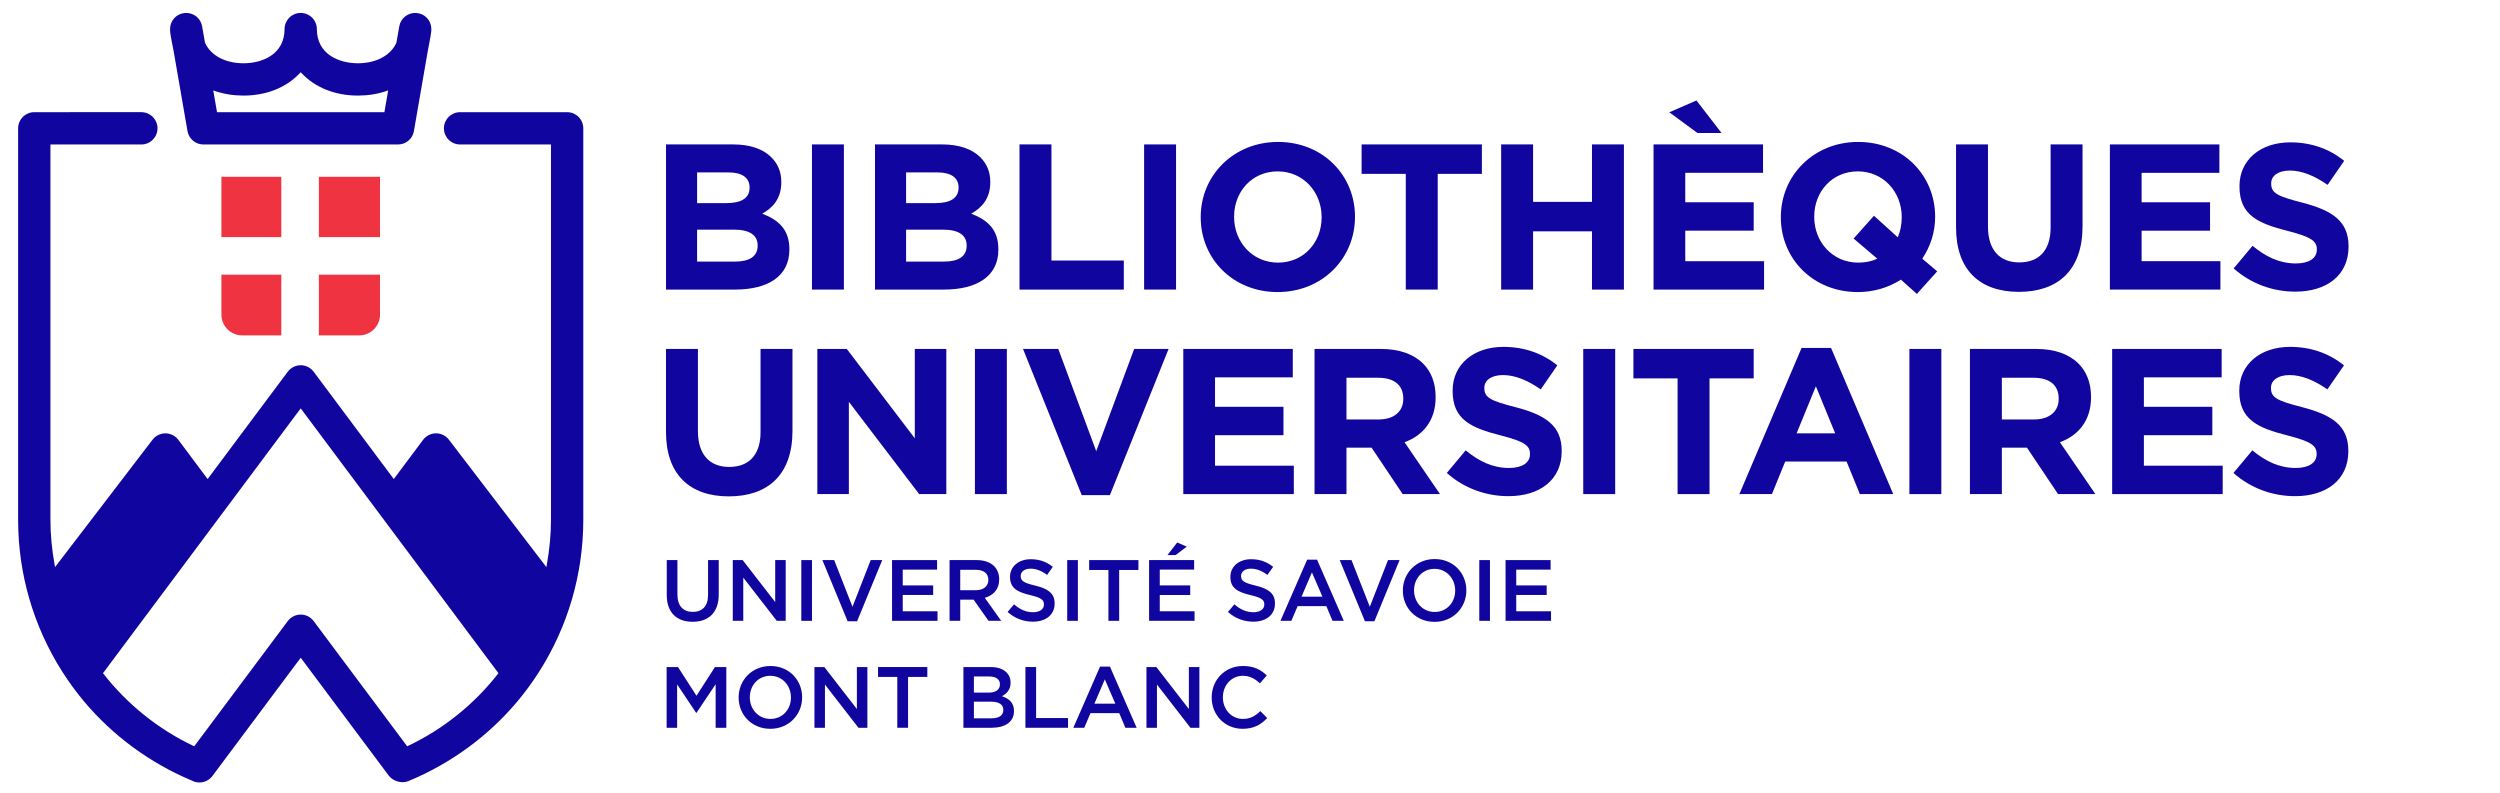 <?xml version="1.0" encoding="utf-8"?>
<!-- Generator: Adobe Illustrator 15.1.0, SVG Export Plug-In . SVG Version: 6.00 Build 0)  -->
<!DOCTYPE svg PUBLIC "-//W3C//DTD SVG 1.1//EN" "http://www.w3.org/Graphics/SVG/1.1/DTD/svg11.dtd">
<svg version="1.1" xmlns="http://www.w3.org/2000/svg" xmlns:xlink="http://www.w3.org/1999/xlink" x="0px" y="0px" width="656px"
	 height="208px" viewBox="0 0 656 208" enable-background="new 0 0 656 208" xml:space="preserve">
<g id="base">
	<g>
		<defs>
			<rect id="SVGID_1_" x="-150.541" y="-193.28" width="841.89" height="595.28"/>
		</defs>
		<clipPath id="SVGID_2_">
			<use xlink:href="#SVGID_1_"  overflow="visible"/>
		</clipPath>
		<path clip-path="url(#SVGID_2_)" fill="#EF3340" d="M58.099,72.081V82.55c0,3.012,2.442,5.455,5.455,5.455h10.259V72.081H58.099z"
			/>
		<path clip-path="url(#SVGID_2_)" fill="#EF3340" d="M83.673,88.005h10.585c3.013,0,5.455-2.442,5.455-5.455V72.081h-16.04V88.005z
			"/>
		<polygon clip-path="url(#SVGID_2_)" fill="#EF3340" points="73.813,46.391 65.368,46.391 63.554,46.391 58.099,46.391 
			58.099,51.846 58.099,55.786 58.099,62.221 73.813,62.221 		"/>
		<polygon clip-path="url(#SVGID_2_)" fill="#EF3340" points="99.713,62.221 99.713,51.846 99.713,51.845 99.713,46.391 
			94.258,46.391 92.444,46.391 83.673,46.391 83.673,62.221 		"/>
		<path clip-path="url(#SVGID_2_)" fill="#10069F" d="M148.818,29.433h-28.095c-2.337,0-4.239,1.902-4.239,4.24
			c0,2.337,1.902,4.24,4.239,4.24h23.855v98.462c0,3.807-0.368,7.774-1.095,11.794l-0.116,0.636l-25.583-33.438
			c-0.797-1.041-2.056-1.663-3.367-1.663c-1.346,0.01-2.607,0.645-3.397,1.702l-7.687,10.295l-21.03-28.163
			c-0.796-1.066-2.065-1.702-3.397-1.702c-1.331,0-2.601,0.636-3.396,1.702l-21.031,28.164l-7.682-10.29
			c-0.791-1.058-2.052-1.693-3.373-1.702c-1.336,0-2.595,0.622-3.392,1.663l-25.587,33.432l-0.115-0.636
			c-0.727-4.019-1.096-7.986-1.096-11.794V37.913h23.855c2.338,0,4.24-1.903,4.24-4.24c0-2.338-1.902-4.24-4.24-4.24H8.994
			c-2.337,0-4.239,1.902-4.239,4.24v102.703c0,14.23,4.033,28.06,11.662,39.99c1.723,2.693,3.596,5.254,5.569,7.61
			c7.57,9.048,17.365,16.252,28.325,20.835c0.637,0.34,1.327,0.514,2.022,0.514c1.332,0,2.602-0.637,3.4-1.703l23.173-31.033
			l0.229,0.306l22.832,30.574c0.542,0.726,1.318,1.267,2.186,1.525l0.249,0.074c0.393,0.117,0.8,0.177,1.211,0.177
			c0.558,0,1.103-0.107,1.621-0.32c11.069-4.579,20.956-11.823,28.592-20.949c1.979-2.365,3.853-4.925,5.57-7.609
			c7.629-11.93,11.661-25.758,11.661-39.99V33.672C153.057,31.334,151.156,29.433,148.818,29.433 M130.658,176.818
			c-6.277,8.031-14.439,14.57-23.602,18.91l-0.21,0.101l-0.141-0.188l-24.402-32.677c-0.796-1.066-2.065-1.703-3.397-1.703
			c-1.331,0-2.6,0.637-3.396,1.703l-24.542,32.864l-0.211-0.101c-9.162-4.34-17.323-10.88-23.601-18.912l-0.135-0.172l0.131-0.175
			l51.754-69.308l24.656,33.018l27.23,36.467L130.658,176.818z"/>
		<path clip-path="url(#SVGID_2_)" fill="#10069F" d="M113.186,7.629c0-2.218-1.666-4.034-3.876-4.224
			c-2.199-0.184-4.168,1.348-4.541,3.501l-0.75,4.283c-1.447,3.338-5.315,5.412-10.092,5.412c-4.974,0-10.782-2.35-10.782-8.972
			c0-2.337-1.902-4.239-4.239-4.239c-2.338,0-4.24,1.902-4.24,4.239c0,6.622-5.807,8.972-10.781,8.972
			c-4.778,0-8.645-2.074-10.092-5.412l-0.02-0.066l-0.731-4.217c-0.352-2.037-2.114-3.515-4.19-3.515
			c-0.116,0-0.234,0.004-0.352,0.014c-2.209,0.19-3.875,2.006-3.875,4.224c0,0.277,0.02,0.548,0.032,0.822
			c0.129,1.096,0.762,4.265,0.889,4.898c0.004,0.01,0.006,0.019,0.008,0.028l3.645,21.019c0.354,2.036,2.11,3.515,4.178,3.515
			h51.057c2.068,0,3.825-1.479,4.178-3.515l3.634-20.975c0.002-0.008,0.004-0.015,0.006-0.022c0.124-0.626,0.791-4.023,0.911-5.178
			C113.169,8.024,113.186,7.829,113.186,7.629 M100.866,29.433H56.945l-0.989-5.71l0.456,0.157c2.315,0.797,4.829,1.201,7.473,1.201
			c5.989,0,11.25-2.098,14.812-5.909l0.209-0.222l0.208,0.222c3.563,3.811,8.824,5.909,14.813,5.909
			c2.644,0,5.158-0.404,7.472-1.201l0.457-0.157L100.866,29.433z"/>
		<path clip-path="url(#SVGID_2_)" fill="#10069F" d="M174.957,156.142v-9.175h2.8v9.062c0,2.959,1.525,4.53,4.029,4.53
			c2.482,0,4.007-1.479,4.007-4.417v-9.175h2.801v9.038c0,4.759-2.687,7.148-6.853,7.148
			C177.598,163.153,174.957,160.764,174.957,156.142"/>
		<polygon clip-path="url(#SVGID_2_)" fill="#10069F" points="192.28,146.967 194.876,146.967 203.413,157.985 203.413,146.967 
			206.168,146.967 206.168,162.904 203.823,162.904 195.035,151.565 195.035,162.904 192.28,162.904 		"/>
		<rect x="210.264" y="146.967" clip-path="url(#SVGID_2_)" fill="#10069F" width="2.801" height="15.938"/>
		<polygon clip-path="url(#SVGID_2_)" fill="#10069F" points="215.793,146.967 218.891,146.967 223.693,159.215 228.475,146.967 
			231.502,146.967 224.899,163.018 222.418,163.018 		"/>
		<polygon clip-path="url(#SVGID_2_)" fill="#10069F" points="234.074,146.967 245.889,146.967 245.889,149.472 236.875,149.472 
			236.875,153.614 244.865,153.614 244.865,156.119 236.875,156.119 236.875,160.399 246.004,160.399 246.004,162.904 
			234.074,162.904 		"/>
		<path clip-path="url(#SVGID_2_)" fill="#10069F" d="M249.167,146.967h7.103c2.003,0,3.574,0.592,4.599,1.594
			c0.842,0.865,1.32,2.049,1.32,3.438v0.046c0,2.618-1.571,4.188-3.779,4.826l4.302,6.033h-3.324l-3.915-5.555h-3.506v5.555h-2.8
			V146.967z M256.065,154.867c2.003,0,3.278-1.048,3.278-2.664v-0.046c0-1.707-1.229-2.641-3.3-2.641h-4.076v5.351H256.065z"/>
		<path clip-path="url(#SVGID_2_)" fill="#10069F" d="M264.395,160.581l1.686-2.003c1.524,1.32,3.073,2.071,5.031,2.071
			c1.729,0,2.822-0.819,2.822-2.003v-0.045c0-1.14-0.637-1.754-3.597-2.437c-3.392-0.82-5.304-1.822-5.304-4.759v-0.045
			c0-2.732,2.276-4.622,5.441-4.622c2.322,0,4.166,0.706,5.782,2.004l-1.502,2.117c-1.435-1.07-2.869-1.64-4.327-1.64
			c-1.638,0-2.595,0.843-2.595,1.89v0.046c0,1.229,0.729,1.775,3.802,2.504c3.369,0.819,5.1,2.026,5.1,4.667v0.046
			c0,2.982-2.345,4.758-5.692,4.758C268.607,163.131,266.308,162.289,264.395,160.581"/>
		<rect x="280.035" y="146.967" clip-path="url(#SVGID_2_)" fill="#10069F" width="2.801" height="15.938"/>
		<polygon clip-path="url(#SVGID_2_)" fill="#10069F" points="290.848,149.563 285.794,149.563 285.794,146.967 298.725,146.967 
			298.725,149.563 293.671,149.563 293.671,162.903 290.848,162.903 		"/>
		<path clip-path="url(#SVGID_2_)" fill="#10069F" d="M301.523,146.967h11.815v2.505h-9.015v4.143h7.99v2.505h-7.99v4.28h9.129
			v2.504h-11.93V146.967z M308.899,142.346l2.505,1.093l-2.914,2.208h-2.141L308.899,142.346z"/>
		<path clip-path="url(#SVGID_2_)" fill="#10069F" d="M322.215,160.581l1.686-2.003c1.525,1.32,3.074,2.071,5.031,2.071
			c1.73,0,2.822-0.819,2.822-2.003v-0.045c0-1.14-0.637-1.754-3.596-2.437c-3.393-0.82-5.305-1.822-5.305-4.759v-0.045
			c0-2.732,2.275-4.622,5.441-4.622c2.322,0,4.166,0.706,5.781,2.004l-1.502,2.117c-1.434-1.07-2.869-1.64-4.326-1.64
			c-1.639,0-2.594,0.843-2.594,1.89v0.046c0,1.229,0.729,1.775,3.801,2.504c3.369,0.819,5.1,2.026,5.1,4.667v0.046
			c0,2.982-2.344,4.758-5.691,4.758C326.428,163.131,324.129,162.289,322.215,160.581"/>
		<path clip-path="url(#SVGID_2_)" fill="#10069F" d="M343,146.854h2.596l7.012,16.05h-2.959l-1.617-3.848h-7.535l-1.639,3.848
			h-2.869L343,146.854z M347.008,156.574l-2.756-6.374l-2.732,6.374H347.008z"/>
		<polygon clip-path="url(#SVGID_2_)" fill="#10069F" points="351.537,146.967 354.633,146.967 359.438,159.215 364.217,146.967 
			367.246,146.967 360.643,163.018 358.162,163.018 		"/>
		<path clip-path="url(#SVGID_2_)" fill="#10069F" d="M368.107,154.98v-0.045c0-4.485,3.463-8.241,8.357-8.241
			c4.893,0,8.309,3.71,8.309,8.195v0.046c0,4.484-3.459,8.241-8.354,8.241C371.523,163.177,368.107,159.466,368.107,154.98
			 M381.838,154.98v-0.045c0-3.097-2.254-5.669-5.418-5.669c-3.166,0-5.373,2.527-5.373,5.623v0.046
			c0,3.096,2.254,5.646,5.418,5.646S381.838,158.077,381.838,154.98"/>
		<rect x="388.164" y="146.967" clip-path="url(#SVGID_2_)" fill="#10069F" width="2.801" height="15.938"/>
		<polygon clip-path="url(#SVGID_2_)" fill="#10069F" points="395.061,146.967 406.877,146.967 406.877,149.472 397.861,149.472 
			397.861,153.614 405.852,153.614 405.852,156.119 397.861,156.119 397.861,160.399 406.99,160.399 406.99,162.904 
			395.061,162.904 		"/>
		<polygon clip-path="url(#SVGID_2_)" fill="#10069F" points="174.922,175.03 177.904,175.03 182.754,182.566 187.604,175.03 
			190.585,175.03 190.585,190.968 187.785,190.968 187.785,179.538 182.754,187.052 182.663,187.052 177.677,179.584 
			177.677,190.968 174.922,190.968 		"/>
		<path clip-path="url(#SVGID_2_)" fill="#10069F" d="M193.815,183.044v-0.045c0-4.485,3.461-8.242,8.356-8.242
			c4.894,0,8.31,3.711,8.31,8.196v0.046c0,4.483-3.46,8.241-8.355,8.241S193.815,187.529,193.815,183.044 M207.544,183.044v-0.045
			c0-3.097-2.254-5.669-5.418-5.669c-3.165,0-5.373,2.525-5.373,5.623v0.046c0,3.096,2.254,5.646,5.418,5.646
			C205.336,188.645,207.544,186.141,207.544,183.044"/>
		<polygon clip-path="url(#SVGID_2_)" fill="#10069F" points="213.712,175.03 216.308,175.03 224.845,186.051 224.845,175.03 
			227.6,175.03 227.6,190.968 225.255,190.968 216.467,179.629 216.467,190.968 213.712,190.968 		"/>
		<polygon clip-path="url(#SVGID_2_)" fill="#10069F" points="235.452,177.626 230.397,177.626 230.397,175.03 243.329,175.03 
			243.329,177.626 238.275,177.626 238.275,190.967 235.452,190.967 		"/>
		<path clip-path="url(#SVGID_2_)" fill="#10069F" d="M252.798,175.03h7.148c1.821,0,3.256,0.501,4.166,1.412
			c0.706,0.705,1.07,1.57,1.07,2.641v0.045c0,1.913-1.092,2.938-2.276,3.552c1.867,0.638,3.164,1.708,3.164,3.871v0.045
			c0,2.846-2.345,4.372-5.896,4.372h-7.376V175.03z M262.383,179.538c0-1.252-1.002-2.026-2.801-2.026h-4.029v4.234h3.824
			c1.799,0,3.006-0.705,3.006-2.162V179.538z M259.992,184.114h-4.439v4.371h4.644c1.912,0,3.073-0.751,3.073-2.185v-0.047
			C263.27,184.911,262.2,184.114,259.992,184.114"/>
		<polygon clip-path="url(#SVGID_2_)" fill="#10069F" points="269.074,175.03 271.875,175.03 271.875,188.417 280.252,188.417 
			280.252,190.968 269.074,190.968 		"/>
		<path clip-path="url(#SVGID_2_)" fill="#10069F" d="M288.652,174.917h2.595l7.013,16.05h-2.96l-1.616-3.848h-7.536l-1.639,3.848
			h-2.87L288.652,174.917z M292.659,184.638l-2.755-6.374l-2.732,6.374H292.659z"/>
		<polygon clip-path="url(#SVGID_2_)" fill="#10069F" points="300.83,175.03 303.425,175.03 311.962,186.051 311.962,175.03 
			314.717,175.03 314.717,190.968 312.373,190.968 303.584,179.629 303.584,190.968 300.83,190.968 		"/>
		<path clip-path="url(#SVGID_2_)" fill="#10069F" d="M317.947,183.044v-0.045c0-4.531,3.393-8.242,8.219-8.242
			c2.938,0,4.713,1.025,6.238,2.482l-1.799,2.071c-1.275-1.184-2.641-1.98-4.463-1.98c-3.027,0-5.258,2.504-5.258,5.623v0.046
			c0,3.118,2.207,5.646,5.258,5.646c1.959,0,3.211-0.774,4.576-2.049l1.799,1.821c-1.662,1.73-3.482,2.823-6.467,2.823
			C321.408,191.24,317.947,187.62,317.947,183.044"/>
	</g>
</g>
<g id="BU">
	<g>
		<path fill="#10069F" d="M174.758,37.896h17.684c4.353,0,7.781,1.197,9.958,3.374c1.741,1.741,2.612,3.863,2.612,6.475v0.109
			c0,4.298-2.285,6.693-5.006,8.216c4.407,1.687,7.128,4.244,7.128,9.359v0.108c0,6.965-5.659,10.447-14.256,10.447h-18.119V37.896z
			 M196.687,49.159c0-2.503-1.959-3.917-5.496-3.917h-8.271v8.053h7.727c3.7,0,6.04-1.197,6.04-4.026V49.159z M192.605,60.259
			h-9.686v8.38h9.958c3.7,0,5.931-1.306,5.931-4.136v-0.108C198.809,61.837,196.904,60.259,192.605,60.259z"/>
		<path fill="#10069F" d="M213.059,37.896h8.379v38.089h-8.379V37.896z"/>
		<path fill="#10069F" d="M229.598,37.896h17.684c4.353,0,7.781,1.197,9.958,3.374c1.741,1.741,2.611,3.863,2.611,6.475v0.109
			c0,4.298-2.285,6.693-5.006,8.216c4.408,1.687,7.129,4.244,7.129,9.359v0.108c0,6.965-5.659,10.447-14.257,10.447h-18.119V37.896z
			 M251.527,49.159c0-2.503-1.959-3.917-5.496-3.917h-8.271v8.053h7.727c3.7,0,6.04-1.197,6.04-4.026V49.159z M247.445,60.259
			h-9.686v8.38h9.958c3.7,0,5.932-1.306,5.932-4.136v-0.108C253.649,61.837,251.744,60.259,247.445,60.259z"/>
		<path fill="#10069F" d="M267.518,37.896h8.38v30.471h18.99v7.618h-27.37V37.896z"/>
		<path fill="#10069F" d="M300.215,37.896h8.38v38.089h-8.38V37.896z"/>
		<path fill="#10069F" d="M315.068,57.049v-0.109c0-10.828,8.543-19.697,20.295-19.697c11.754,0,20.188,8.761,20.188,19.589v0.108
			c0,10.828-8.543,19.698-20.295,19.698C323.502,76.638,315.068,67.877,315.068,57.049z M346.791,57.049v-0.109
			c0-6.529-4.789-11.97-11.535-11.97c-6.748,0-11.428,5.333-11.428,11.862v0.108c0,6.53,4.789,11.972,11.535,11.972
			C342.111,68.911,346.791,63.578,346.791,57.049z"/>
		<path fill="#10069F" d="M368.877,45.622h-11.592v-7.727h31.561v7.727h-11.59v30.362h-8.379V45.622z"/>
		<path fill="#10069F" d="M393.902,37.896h8.379v15.072h15.453V37.896h8.381v38.089h-8.381v-15.29h-15.453v15.29h-8.379V37.896z"/>
		<path fill="#10069F" d="M433.889,37.896h28.73v7.455h-20.404v7.726h17.957v7.455h-17.957v7.999h20.676v7.454h-29.002V37.896z
			 M445.426,34.903l-7.4-5.441l7.127-3.102l6.584,8.543H445.426z"/>
		<path fill="#10069F" d="M502.988,77.127l-4.189-3.754c-3.211,2.067-7.074,3.265-11.318,3.265
			c-11.752,0-20.188-8.761-20.188-19.589v-0.109c0-10.828,8.543-19.697,20.297-19.697c11.752,0,20.188,8.761,20.188,19.589v0.108
			c0,4.027-1.252,7.781-3.375,10.938l3.918,3.319L502.988,77.127z M492.596,67.877l-6.203-5.278l5.332-5.985l6.258,5.659
			c0.652-1.523,1.033-3.319,1.033-5.224v-0.109c0-6.529-4.787-11.97-11.535-11.97c-6.746,0-11.426,5.333-11.426,11.862v0.108
			c0,6.53,4.787,11.972,11.535,11.972C489.439,68.911,491.127,68.584,492.596,67.877z"/>
		<path fill="#10069F" d="M513.266,59.66V37.896h8.379v21.548c0,6.202,3.102,9.413,8.217,9.413s8.217-3.102,8.217-9.142V37.896
			h8.379v21.493c0,11.535-6.475,17.194-16.705,17.194C519.523,76.583,513.266,70.869,513.266,59.66z"/>
		<path fill="#10069F" d="M553.635,37.896h28.73v7.455h-20.406v7.726h17.957v7.455h-17.957v7.999h20.678v7.454h-29.002V37.896z"/>
		<path fill="#10069F" d="M586.115,70.435l4.951-5.932c3.428,2.83,7.02,4.625,11.373,4.625c3.428,0,5.494-1.36,5.494-3.591v-0.108
			c0-2.122-1.305-3.211-7.672-4.843c-7.672-1.959-12.623-4.081-12.623-11.645v-0.109c0-6.911,5.549-11.481,13.33-11.481
			c5.551,0,10.285,1.741,14.148,4.843l-4.354,6.312c-3.373-2.34-6.693-3.754-9.902-3.754c-3.211,0-4.898,1.469-4.898,3.319v0.108
			c0,2.503,1.633,3.319,8.217,5.006c7.727,2.013,12.08,4.788,12.08,11.427v0.108c0,7.563-5.768,11.808-13.984,11.808
			C596.508,76.528,590.686,74.516,586.115,70.435z"/>
	</g>
	<g>
		<path fill="#10069F" d="M174.755,113.326V91.562h8.379v21.548c0,6.202,3.102,9.413,8.216,9.413c5.115,0,8.216-3.102,8.216-9.142
			V91.562h8.38v21.493c0,11.535-6.475,17.194-16.705,17.194C181.013,130.249,174.755,124.535,174.755,113.326z"/>
		<path fill="#10069F" d="M214.471,91.562h7.727l17.847,23.452V91.562h8.271v38.089h-7.128l-18.446-24.214v24.214h-8.271V91.562z"/>
		<path fill="#10069F" d="M255.819,91.562h8.38v38.089h-8.38V91.562z"/>
		<path fill="#10069F" d="M268.441,91.562h9.25l9.958,26.825l9.958-26.825h9.032l-15.399,38.361h-7.399L268.441,91.562z"/>
		<path fill="#10069F" d="M310.497,91.562h28.73v7.455h-20.404v7.726h17.957v7.455h-17.957v7.999h20.676v7.454h-29.001V91.562z"/>
		<path fill="#10069F" d="M344.934,91.562h17.412c4.844,0,8.598,1.36,11.102,3.863c2.121,2.122,3.264,5.115,3.264,8.706v0.109
			c0,6.149-3.318,10.012-8.162,11.807l9.305,13.604h-9.793l-8.162-12.188h-6.584v12.188h-8.381V91.562z M361.803,110.062
			c4.08,0,6.42-2.177,6.42-5.387v-0.109c0-3.591-2.502-5.441-6.584-5.441h-8.324v10.937H361.803z"/>
		<path fill="#10069F" d="M379.645,124.101l4.951-5.932c3.43,2.83,7.02,4.625,11.373,4.625c3.428,0,5.496-1.36,5.496-3.591v-0.108
			c0-2.122-1.307-3.211-7.672-4.843c-7.674-1.959-12.625-4.081-12.625-11.645v-0.109c0-6.911,5.551-11.481,13.332-11.481
			c5.549,0,10.283,1.741,14.146,4.843l-4.354,6.312c-3.373-2.34-6.691-3.754-9.902-3.754s-4.896,1.469-4.896,3.319v0.108
			c0,2.503,1.633,3.319,8.217,5.006c7.727,2.013,12.078,4.788,12.078,11.427v0.108c0,7.563-5.768,11.808-13.984,11.808
			C390.037,130.194,384.215,128.182,379.645,124.101z"/>
		<path fill="#10069F" d="M415.443,91.562h8.381v38.089h-8.381V91.562z"/>
		<path fill="#10069F" d="M440.199,99.288h-11.59v-7.727h31.559v7.727h-11.59v30.362h-8.379V99.288z"/>
		<path fill="#10069F" d="M472.734,91.29h7.727l16.324,38.361h-8.76l-3.482-8.543h-16.107l-3.482,8.543h-8.543L472.734,91.29z
			 M481.549,113.707l-5.061-12.352l-5.059,12.352H481.549z"/>
		<path fill="#10069F" d="M501.023,91.562h8.381v38.089h-8.381V91.562z"/>
		<path fill="#10069F" d="M516.91,91.562h17.412c4.842,0,8.598,1.36,11.1,3.863c2.123,2.122,3.266,5.115,3.266,8.706v0.109
			c0,6.149-3.32,10.012-8.162,11.807l9.305,13.604h-9.795l-8.162-12.188h-6.584v12.188h-8.379V91.562z M533.777,110.062
			c4.082,0,6.422-2.177,6.422-5.387v-0.109c0-3.591-2.504-5.441-6.584-5.441h-8.326v10.937H533.777z"/>
		<path fill="#10069F" d="M554.232,91.562h28.73v7.455h-20.406v7.726h17.957v7.455h-17.957v7.999h20.678v7.454h-29.002V91.562z"/>
		<path fill="#10069F" d="M586.059,124.101l4.951-5.932c3.43,2.83,7.02,4.625,11.373,4.625c3.428,0,5.496-1.36,5.496-3.591v-0.108
			c0-2.122-1.307-3.211-7.672-4.843c-7.674-1.959-12.625-4.081-12.625-11.645v-0.109c0-6.911,5.551-11.481,13.332-11.481
			c5.549,0,10.283,1.741,14.146,4.843l-4.354,6.312c-3.373-2.34-6.691-3.754-9.902-3.754s-4.896,1.469-4.896,3.319v0.108
			c0,2.503,1.633,3.319,8.217,5.006c7.727,2.013,12.078,4.788,12.078,11.427v0.108c0,7.563-5.768,11.808-13.984,11.808
			C596.451,130.194,590.629,128.182,586.059,124.101z"/>
	</g>
</g>
</svg>
